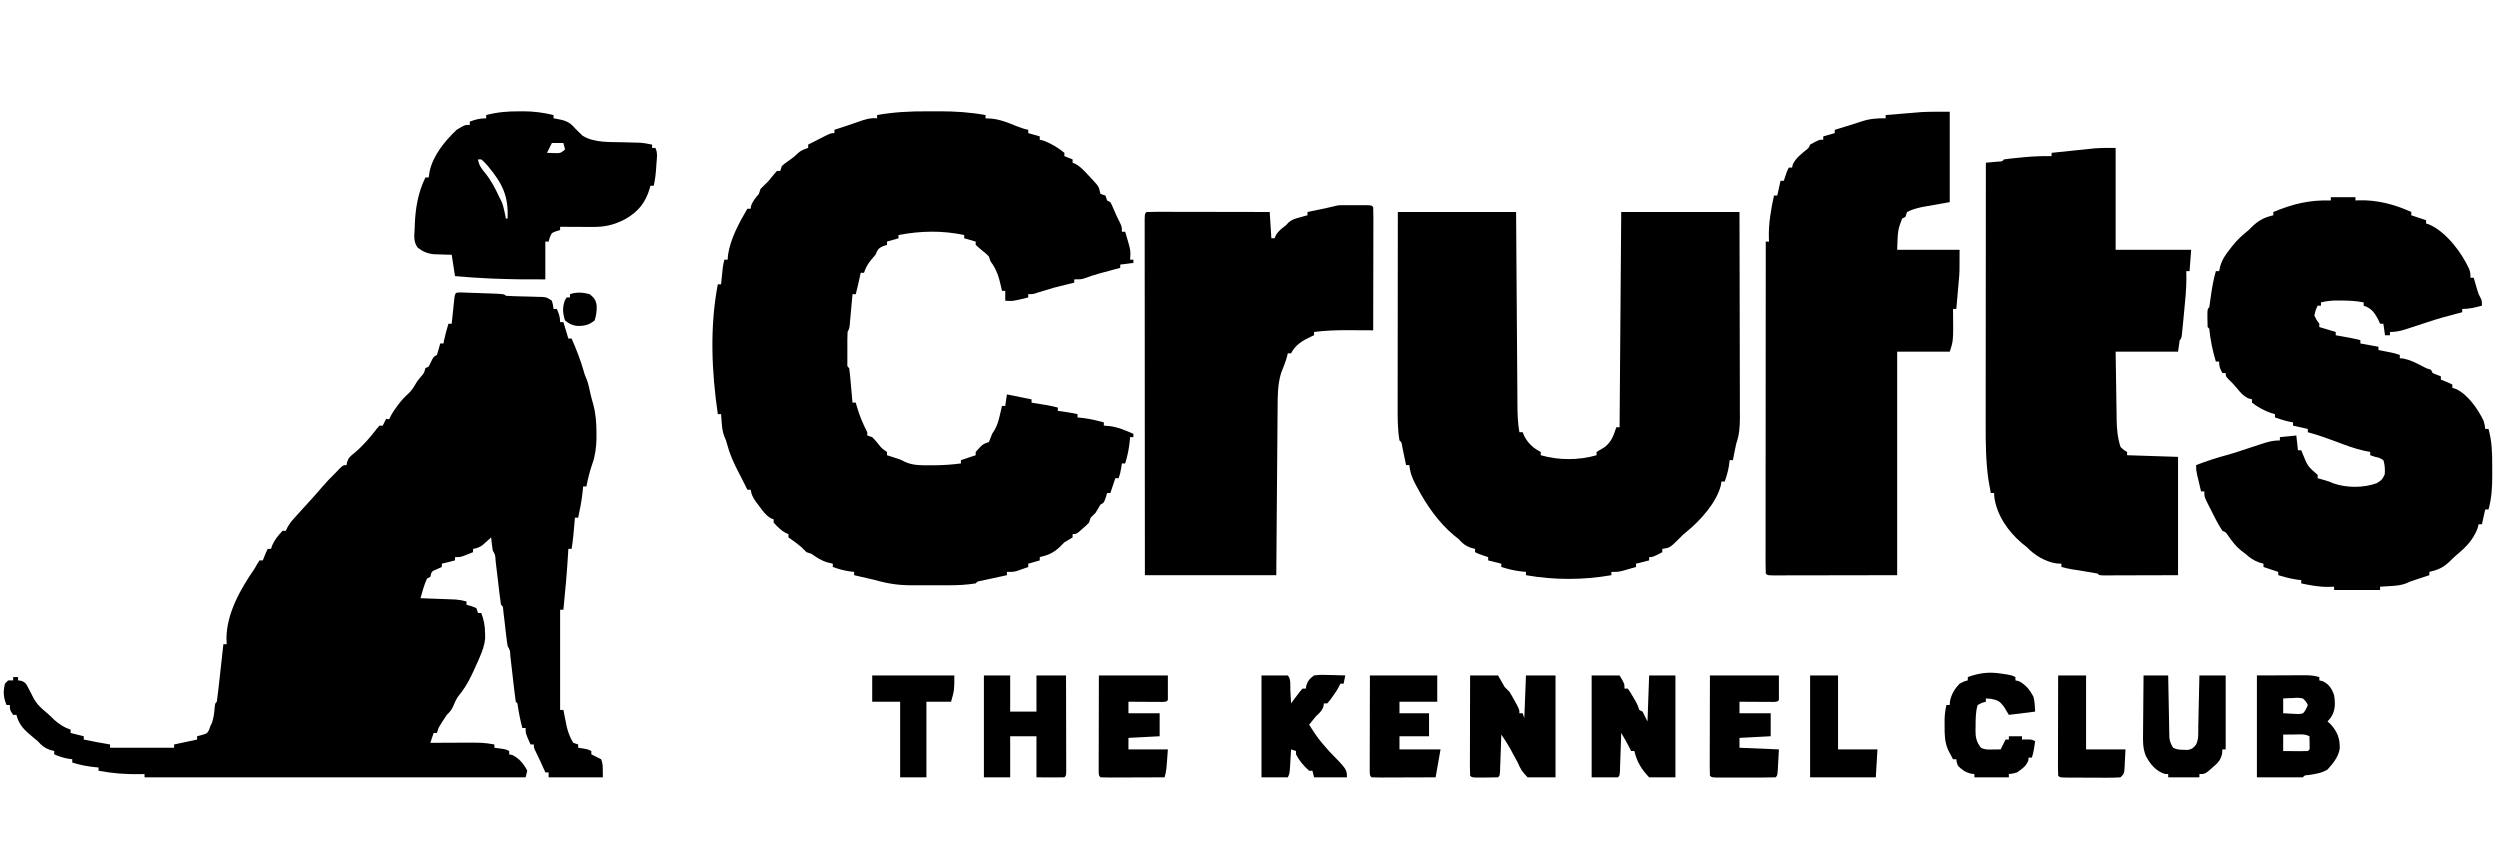 <svg width="402" height="139" viewBox="0 0 402 139" fill="none" xmlns="http://www.w3.org/2000/svg">
<path d="M74.156 47.028C74.632 47.044 74.632 47.044 75.119 47.061C75.462 47.072 75.806 47.084 76.16 47.096C76.34 47.103 76.52 47.11 76.705 47.117C77.254 47.137 77.804 47.155 78.353 47.172C81.053 47.269 81.053 47.269 81.351 47.567C81.831 47.602 82.312 47.62 82.793 47.632C83.233 47.645 83.233 47.645 83.682 47.658C84.305 47.674 84.927 47.689 85.55 47.703C85.991 47.717 85.991 47.717 86.441 47.731C86.712 47.737 86.983 47.744 87.262 47.751C87.954 47.831 87.954 47.831 88.746 48.359C88.928 49.053 88.928 49.053 89.01 49.681C89.185 49.681 89.359 49.681 89.538 49.681C89.87 50.449 90.067 50.948 90.067 51.795C90.241 51.795 90.415 51.795 90.595 51.795C90.856 52.667 91.118 53.539 91.387 54.438C91.562 54.438 91.736 54.438 91.916 54.438C92.667 56.168 93.353 57.879 93.866 59.696C94.026 60.279 94.026 60.279 94.309 60.928C94.615 61.723 94.777 62.521 94.952 63.352C95.069 63.876 95.215 64.394 95.366 64.909C95.802 66.481 95.914 68.004 95.911 69.632C95.911 69.962 95.912 70.292 95.913 70.632C95.863 72.019 95.716 73.315 95.234 74.62C94.819 75.803 94.539 76.993 94.293 78.221C94.118 78.221 93.944 78.221 93.765 78.221C93.732 78.559 93.699 78.897 93.665 79.245C93.517 80.596 93.257 81.914 92.972 83.242C92.798 83.242 92.624 83.242 92.444 83.242C92.428 83.449 92.412 83.657 92.395 83.87C92.278 85.344 92.148 86.803 91.916 88.263C91.741 88.263 91.567 88.263 91.387 88.263C91.374 88.503 91.362 88.744 91.348 88.992C91.174 92.016 90.897 95.026 90.595 98.04C90.421 98.04 90.246 98.04 90.067 98.04C90.067 103.36 90.067 108.679 90.067 114.16C90.241 114.16 90.415 114.16 90.595 114.16C90.667 114.533 90.667 114.533 90.74 114.913C90.807 115.243 90.873 115.572 90.942 115.911C91.006 116.236 91.07 116.561 91.137 116.895C91.384 117.845 91.671 118.607 92.18 119.445C92.441 119.532 92.703 119.62 92.972 119.709C92.972 119.884 92.972 120.058 92.972 120.238C93.223 120.276 93.473 120.314 93.731 120.353C94.557 120.502 94.557 120.502 95.085 120.766C95.085 120.941 95.085 121.115 95.085 121.295C95.249 121.377 95.412 121.458 95.58 121.543C95.944 121.724 96.307 121.906 96.67 122.088C96.934 122.88 96.934 122.88 96.934 124.995C94.058 124.995 91.181 124.995 88.218 124.995C88.218 124.733 88.218 124.471 88.218 124.202C88.044 124.202 87.869 124.202 87.69 124.202C87.623 124.048 87.555 123.895 87.486 123.737C87.067 122.784 86.643 121.843 86.171 120.915C85.841 120.238 85.841 120.238 85.841 119.709C85.666 119.709 85.492 119.709 85.312 119.709C84.52 117.959 84.52 117.959 84.52 117.067C84.346 117.067 84.171 117.067 83.992 117.067C83.644 115.743 83.393 114.459 83.2 113.103C83.112 113.016 83.025 112.928 82.935 112.839C82.84 112.197 82.759 111.559 82.688 110.915C82.665 110.722 82.643 110.529 82.62 110.331C82.523 109.504 82.43 108.677 82.336 107.849C82.267 107.247 82.197 106.645 82.126 106.042C82.106 105.854 82.085 105.665 82.063 105.471C82.026 104.586 82.026 104.586 81.615 103.854C81.539 103.388 81.479 102.919 81.425 102.45C81.374 102.024 81.374 102.024 81.323 101.589C81.253 100.985 81.184 100.381 81.114 99.776C81.064 99.35 81.064 99.35 81.012 98.915C80.982 98.653 80.952 98.39 80.921 98.12C80.885 97.523 80.885 97.523 80.558 97.247C80.463 96.625 80.382 96.006 80.311 95.381C80.288 95.194 80.266 95.008 80.243 94.815C80.146 94.014 80.052 93.212 79.959 92.409C79.89 91.825 79.82 91.241 79.749 90.657C79.728 90.475 79.707 90.292 79.686 90.104C79.644 89.24 79.644 89.24 79.238 88.527C79.118 87.825 79.052 87.121 78.974 86.413C78.852 86.524 78.731 86.636 78.606 86.75C78.363 86.968 78.363 86.968 78.115 87.189C77.956 87.333 77.796 87.477 77.632 87.626C77.102 88.015 76.71 88.15 76.068 88.263C76.068 88.437 76.068 88.611 76.068 88.791C75.733 88.925 75.397 89.057 75.061 89.188C74.781 89.298 74.781 89.298 74.495 89.41C73.955 89.584 73.955 89.584 73.163 89.584C73.163 89.758 73.163 89.933 73.163 90.112C72.465 90.287 71.768 90.461 71.05 90.641C71.05 90.815 71.05 90.99 71.05 91.169C70.794 91.284 70.538 91.398 70.274 91.516C69.392 91.883 69.392 91.883 69.201 92.755C69.026 92.842 68.852 92.929 68.673 93.019C68.194 94.037 67.921 95.11 67.616 96.19C67.896 96.2 67.896 96.2 68.181 96.21C69.027 96.241 69.873 96.273 70.719 96.306C71.013 96.316 71.306 96.327 71.609 96.337C71.891 96.349 72.174 96.36 72.465 96.371C72.855 96.385 72.855 96.385 73.253 96.4C73.873 96.448 74.417 96.545 75.012 96.719C75.012 96.893 75.012 97.068 75.012 97.247C75.268 97.318 75.524 97.389 75.787 97.462C76.054 97.566 76.321 97.669 76.596 97.776C76.683 98.037 76.771 98.299 76.861 98.569C77.035 98.569 77.209 98.569 77.389 98.569C77.812 99.693 77.995 100.638 77.999 101.839C78.004 102.119 78.008 102.399 78.013 102.687C77.895 103.796 77.562 104.686 77.125 105.704C77.046 105.887 76.968 106.07 76.887 106.258C76.638 106.826 76.38 107.388 76.118 107.95C76.025 108.147 75.933 108.345 75.838 108.548C75.255 109.767 74.622 110.835 73.755 111.878C73.403 112.341 73.197 112.779 72.981 113.318C72.647 114.13 72.44 114.367 71.842 114.953C71.601 115.298 71.37 115.651 71.149 116.01C71.036 116.19 70.924 116.369 70.808 116.555C70.484 117.095 70.484 117.095 70.257 117.86C70.083 117.86 69.909 117.86 69.729 117.86C69.555 118.383 69.38 118.906 69.201 119.445C69.438 119.444 69.675 119.442 69.919 119.441C70.807 119.436 71.695 119.433 72.583 119.431C72.966 119.429 73.348 119.427 73.731 119.425C77.645 119.402 77.645 119.402 79.502 119.709C79.502 119.884 79.502 120.058 79.502 120.238C79.796 120.276 80.09 120.314 80.393 120.353C81.351 120.502 81.351 120.502 81.879 120.766C81.879 120.941 81.879 121.115 81.879 121.295C82.064 121.339 82.249 121.382 82.44 121.427C83.517 121.989 84.239 122.85 84.784 123.937C84.697 124.286 84.61 124.635 84.52 124.995C64.299 124.995 44.077 124.995 23.243 124.995C23.243 124.82 23.243 124.646 23.243 124.466C22.997 124.472 22.75 124.478 22.497 124.485C20.223 124.517 18.091 124.361 15.847 123.937C15.847 123.763 15.847 123.589 15.847 123.409C15.697 123.396 15.547 123.383 15.392 123.37C14.075 123.242 12.882 123.019 11.621 122.616C11.621 122.442 11.621 122.267 11.621 122.088C11.387 122.055 11.153 122.022 10.912 121.989C10.115 121.838 9.455 121.621 8.716 121.295C8.716 121.121 8.716 120.946 8.716 120.766C8.476 120.701 8.237 120.636 7.99 120.568C7.071 120.215 6.729 119.897 6.075 119.181C5.819 118.968 5.563 118.756 5.299 118.537C3.974 117.427 3.079 116.667 2.641 114.953C2.467 114.953 2.292 114.953 2.113 114.953C1.585 114.16 1.585 114.16 1.585 113.367C1.41 113.367 1.236 113.367 1.056 113.367C0.537 112.113 0.487 111.256 0.792 109.932C1.054 109.67 1.054 109.67 1.32 109.403C1.582 109.403 1.843 109.403 2.113 109.403C2.113 109.229 2.113 109.054 2.113 108.875C2.374 108.875 2.636 108.875 2.905 108.875C2.905 109.049 2.905 109.224 2.905 109.403C3.066 109.424 3.226 109.444 3.391 109.465C4.16 109.738 4.278 110.071 4.638 110.791C4.751 111.006 4.864 111.222 4.98 111.444C5.08 111.643 5.18 111.841 5.282 112.046C5.846 113.149 6.52 113.804 7.47 114.575C7.913 114.944 8.311 115.335 8.716 115.745C9.56 116.479 10.298 116.968 11.357 117.331C11.357 117.505 11.357 117.68 11.357 117.86C12.055 118.034 12.752 118.208 13.47 118.388C13.47 118.562 13.47 118.737 13.47 118.917C14.876 119.203 16.279 119.486 17.696 119.709C17.696 119.884 17.696 120.058 17.696 120.238C21.096 120.238 24.495 120.238 27.997 120.238C27.997 120.063 27.997 119.889 27.997 119.709C29.217 119.448 30.438 119.186 31.695 118.917C31.695 118.742 31.695 118.568 31.695 118.388C32.071 118.29 32.071 118.29 32.454 118.19C33.285 117.946 33.285 117.946 33.61 117.381C33.675 117.19 33.741 116.999 33.808 116.803C33.901 116.612 33.993 116.421 34.089 116.224C34.381 115.348 34.461 114.52 34.535 113.603C34.6 113.103 34.6 113.103 34.864 112.839C34.963 112.155 35.047 111.476 35.121 110.79C35.156 110.482 35.156 110.482 35.191 110.169C35.265 109.512 35.337 108.855 35.409 108.198C35.459 107.753 35.508 107.309 35.558 106.864C35.68 105.773 35.801 104.681 35.921 103.59C36.095 103.59 36.27 103.59 36.449 103.59C36.438 103.29 36.427 102.99 36.416 102.681C36.438 98.605 38.681 94.705 40.939 91.434C41.081 91.183 41.223 90.932 41.368 90.674C41.488 90.489 41.608 90.303 41.732 90.112C41.906 90.112 42.08 90.112 42.26 90.112C42.342 89.905 42.423 89.698 42.508 89.485C42.788 88.791 42.788 88.791 43.052 88.263C43.227 88.263 43.401 88.263 43.581 88.263C43.641 88.077 43.7 87.892 43.762 87.701C44.198 86.745 44.714 86.125 45.429 85.356C45.604 85.356 45.778 85.356 45.958 85.356C46.029 85.201 46.099 85.046 46.172 84.886C46.49 84.292 46.829 83.858 47.278 83.357C47.441 83.175 47.605 82.992 47.773 82.804C48.632 81.858 49.492 80.912 50.353 79.968C50.862 79.404 51.361 78.834 51.851 78.254C52.491 77.498 53.172 76.799 53.882 76.107C54.116 75.861 54.35 75.616 54.591 75.364C55.202 74.785 55.202 74.785 55.73 74.785C55.754 74.629 55.778 74.472 55.803 74.311C56.043 73.58 56.354 73.345 56.952 72.87C58.337 71.712 59.467 70.399 60.567 68.972C60.714 68.797 60.861 68.623 61.013 68.443C61.187 68.443 61.362 68.443 61.541 68.443C61.803 67.92 61.803 67.92 62.069 67.386C62.244 67.386 62.418 67.386 62.598 67.386C62.669 67.234 62.74 67.082 62.813 66.925C63.131 66.319 63.489 65.801 63.902 65.256C64.035 65.078 64.168 64.901 64.305 64.718C64.794 64.112 65.326 63.584 65.899 63.059C66.393 62.524 66.716 61.934 67.088 61.308C67.273 61.079 67.458 60.85 67.649 60.614C68.188 60.004 68.189 60.004 68.408 59.194C68.583 59.107 68.757 59.02 68.937 58.93C69.133 58.538 69.133 58.538 69.333 58.137C69.729 57.344 69.729 57.344 70.257 57.08C70.45 56.469 70.627 55.852 70.786 55.23C70.96 55.23 71.134 55.23 71.314 55.23C71.347 55.05 71.379 54.87 71.413 54.685C71.602 53.796 71.85 52.931 72.106 52.059C72.281 52.059 72.455 52.059 72.635 52.059C72.669 51.719 72.705 51.379 72.741 51.028C72.788 50.584 72.835 50.141 72.882 49.697C72.905 49.473 72.928 49.248 72.952 49.017C72.975 48.803 72.998 48.589 73.021 48.369C73.042 48.171 73.063 47.973 73.084 47.769C73.216 46.988 73.345 47.039 74.156 47.028Z" fill="black"/>
<path d="M149.106 17.901C149.759 17.904 150.413 17.901 151.066 17.898C153.587 17.896 155.989 18.053 158.476 18.498C158.476 18.673 158.476 18.847 158.476 19.027C158.798 19.043 159.119 19.059 159.45 19.076C160.906 19.231 162.17 19.753 163.516 20.307C164.129 20.55 164.701 20.74 165.344 20.877C165.344 21.051 165.344 21.225 165.344 21.405C165.954 21.579 166.564 21.754 167.193 21.934C167.193 22.108 167.193 22.282 167.193 22.462C167.511 22.544 167.511 22.544 167.836 22.627C169.056 23.098 170.141 23.747 171.154 24.576C171.154 24.751 171.154 24.925 171.154 25.105C171.59 25.279 172.026 25.453 172.475 25.633C172.475 25.808 172.475 25.982 172.475 26.162C172.622 26.222 172.769 26.282 172.921 26.343C173.715 26.794 174.227 27.342 174.852 28.012C175.013 28.183 175.173 28.354 175.338 28.531C175.505 28.714 175.671 28.897 175.843 29.085C175.999 29.257 176.156 29.429 176.317 29.606C176.701 30.126 176.701 30.126 176.837 30.703C176.88 30.861 176.922 31.02 176.965 31.183C177.227 31.27 177.488 31.357 177.758 31.447C177.845 31.709 177.932 31.97 178.022 32.24C178.196 32.327 178.37 32.414 178.55 32.504C178.805 32.994 178.805 32.994 179.062 33.611C179.376 34.351 179.698 35.059 180.069 35.774C180.399 36.468 180.399 36.468 180.399 37.261C180.573 37.261 180.748 37.261 180.927 37.261C181.837 40.305 181.837 40.305 181.72 41.753C181.894 41.753 182.068 41.753 182.248 41.753C182.248 41.927 182.248 42.102 182.248 42.282C181.55 42.369 180.853 42.456 180.135 42.546C180.135 42.72 180.135 42.895 180.135 43.074C179.876 43.141 179.618 43.209 179.352 43.278C177.639 43.726 175.941 44.171 174.28 44.788C173.796 44.924 173.796 44.924 172.739 44.924C172.739 45.099 172.739 45.273 172.739 45.453C172.462 45.52 172.184 45.587 171.898 45.656C169.483 46.239 169.483 46.239 167.11 46.972C166.136 47.302 166.136 47.302 165.344 47.302C165.344 47.477 165.344 47.651 165.344 47.831C162.858 48.438 162.858 48.438 161.646 48.359C161.646 47.836 161.646 47.313 161.646 46.774C161.472 46.774 161.297 46.774 161.118 46.774C161.073 46.563 161.028 46.353 160.981 46.136C160.615 44.533 160.271 43.32 159.269 42.017C159.182 41.756 159.094 41.494 159.005 41.224C158.512 40.745 158.512 40.745 157.932 40.283C157.575 39.992 157.226 39.691 156.892 39.375C156.892 39.2 156.892 39.026 156.892 38.846C156.282 38.672 155.671 38.497 155.043 38.318C155.043 38.143 155.043 37.969 155.043 37.789C151.464 37.042 148.063 37.112 144.478 37.789C144.478 37.964 144.478 38.138 144.478 38.318C143.563 38.579 143.563 38.579 142.629 38.846C142.629 39.021 142.629 39.195 142.629 39.375C142.422 39.44 142.215 39.505 142.002 39.573C141.177 39.966 141.14 40.151 140.78 40.96C140.453 41.344 140.453 41.344 140.12 41.736C139.531 42.458 139.214 42.992 138.931 43.867C138.757 43.867 138.582 43.867 138.403 43.867C138.368 44.026 138.333 44.186 138.297 44.35C138.227 44.667 138.227 44.667 138.155 44.99C138.109 45.199 138.063 45.407 138.016 45.622C137.888 46.184 137.753 46.744 137.61 47.302C137.436 47.302 137.262 47.302 137.082 47.302C137.066 47.482 137.05 47.661 137.034 47.845C136.987 48.36 136.941 48.874 136.893 49.389C136.845 49.916 136.797 50.444 136.751 50.972C136.719 51.322 136.719 51.322 136.686 51.679C136.667 51.892 136.648 52.105 136.628 52.324C136.554 52.852 136.554 52.852 136.29 53.38C136.265 53.798 136.255 54.218 136.255 54.637C136.254 54.884 136.254 55.132 136.254 55.387C136.255 55.646 136.256 55.905 136.257 56.172C136.256 56.432 136.255 56.692 136.254 56.96C136.254 57.207 136.254 57.454 136.255 57.709C136.255 58.05 136.255 58.05 136.256 58.399C136.231 58.929 136.231 58.929 136.554 59.194C136.614 59.606 136.658 60.02 136.695 60.434C136.718 60.683 136.741 60.933 136.765 61.19C136.788 61.452 136.811 61.715 136.835 61.985C136.871 62.38 136.871 62.38 136.907 62.784C136.967 63.437 137.025 64.09 137.082 64.743C137.257 64.743 137.431 64.743 137.61 64.743C137.655 64.91 137.7 65.076 137.747 65.247C138.178 66.771 138.732 68.096 139.459 69.5C139.459 69.675 139.459 69.849 139.459 70.029C139.721 70.116 139.982 70.203 140.252 70.293C140.715 70.772 140.715 70.772 141.193 71.35C141.816 72.129 141.816 72.129 142.629 72.671C142.629 72.846 142.629 73.02 142.629 73.2C142.788 73.251 142.948 73.302 143.112 73.355C143.323 73.423 143.534 73.492 143.751 73.563C143.96 73.631 144.168 73.698 144.383 73.767C145.006 73.993 145.006 73.993 145.514 74.267C146.829 74.876 148.271 74.828 149.694 74.818C149.879 74.818 150.063 74.817 150.253 74.817C151.685 74.805 153.095 74.712 154.515 74.521C154.515 74.347 154.515 74.172 154.515 73.993C155.299 73.731 156.083 73.469 156.892 73.2C156.892 73.025 156.892 72.851 156.892 72.671C158.028 71.411 158.028 71.411 159.005 71.086C159.197 70.652 159.371 70.21 159.533 69.764C159.66 69.566 159.787 69.367 159.918 69.163C160.367 68.37 160.567 67.661 160.771 66.775C160.837 66.493 160.904 66.21 160.972 65.919C161.02 65.706 161.068 65.492 161.118 65.272C161.292 65.272 161.466 65.272 161.646 65.272C161.733 64.662 161.82 64.051 161.91 63.422C162.79 63.598 163.671 63.775 164.551 63.951C164.798 64 165.045 64.049 165.299 64.1C165.488 64.138 165.677 64.176 165.872 64.215C165.872 64.389 165.872 64.564 165.872 64.743C166.088 64.779 166.305 64.814 166.528 64.85C166.955 64.92 166.955 64.92 167.391 64.991C167.673 65.037 167.954 65.083 168.245 65.131C168.873 65.242 169.482 65.37 170.098 65.536C170.098 65.711 170.098 65.885 170.098 66.065C170.376 66.103 170.654 66.141 170.94 66.18C171.724 66.296 172.493 66.429 173.267 66.593C173.267 66.768 173.267 66.942 173.267 67.122C173.725 67.171 173.725 67.171 174.192 67.221C175.323 67.36 176.393 67.62 177.493 67.915C177.493 68.089 177.493 68.263 177.493 68.443C177.788 68.465 178.082 68.487 178.385 68.509C179.769 68.675 180.981 69.206 182.248 69.764C182.248 69.939 182.248 70.113 182.248 70.293C182.073 70.293 181.899 70.293 181.72 70.293C181.7 70.518 181.7 70.518 181.68 70.748C181.553 72.066 181.33 73.26 180.927 74.521C180.753 74.521 180.578 74.521 180.399 74.521C180.361 74.766 180.323 75.012 180.283 75.264C180.135 76.107 180.135 76.107 179.871 76.899C179.696 76.899 179.522 76.899 179.342 76.899C179.081 77.684 178.819 78.469 178.55 79.278C178.376 79.278 178.201 79.278 178.022 79.278C177.945 79.534 177.869 79.79 177.791 80.054C177.493 80.863 177.493 80.863 176.965 81.127C176.699 81.567 176.435 82.007 176.173 82.449C175.909 82.713 175.645 82.977 175.38 83.242C175.293 83.503 175.206 83.765 175.116 84.034C174.647 84.516 174.647 84.516 174.076 85.009C173.795 85.256 173.795 85.256 173.508 85.507C173.003 85.884 173.003 85.884 172.475 85.884C172.475 86.059 172.475 86.233 172.475 86.413C172.039 86.684 171.598 86.947 171.154 87.206C170.885 87.464 170.621 87.729 170.362 87.998C169.335 88.94 168.521 89.271 167.193 89.584C167.193 89.758 167.193 89.933 167.193 90.112C166.582 90.287 165.972 90.461 165.344 90.641C165.344 90.815 165.344 90.99 165.344 91.169C164.97 91.303 164.596 91.435 164.221 91.566C163.909 91.676 163.909 91.676 163.59 91.789C162.967 91.962 162.967 91.962 161.91 91.962C161.91 92.136 161.91 92.311 161.91 92.491C161.4 92.6 161.4 92.6 160.879 92.713C160.436 92.809 159.993 92.906 159.549 93.003C159.325 93.051 159.1 93.099 158.869 93.149C158.655 93.195 158.442 93.242 158.222 93.291C157.925 93.355 157.925 93.355 157.622 93.421C157.153 93.507 157.153 93.507 156.892 93.812C155.403 94.047 153.955 94.115 152.451 94.111C152.236 94.112 152.021 94.112 151.8 94.112C151.349 94.112 150.898 94.112 150.447 94.111C149.762 94.109 149.077 94.111 148.392 94.112C147.951 94.112 147.51 94.112 147.069 94.111C146.867 94.112 146.665 94.112 146.457 94.113C144.478 94.104 142.685 93.846 140.78 93.283C139.638 93.01 138.492 92.749 137.346 92.491C137.346 92.316 137.346 92.142 137.346 91.962C137.074 91.929 136.802 91.897 136.521 91.863C135.597 91.714 134.789 91.49 133.913 91.169C133.913 90.995 133.913 90.82 133.913 90.641C133.504 90.543 133.504 90.543 133.087 90.443C132.081 90.159 131.334 89.658 130.479 89.055C130.218 88.968 129.956 88.881 129.687 88.791C129.416 88.533 129.153 88.267 128.894 87.998C128.206 87.43 127.524 86.908 126.781 86.413C126.781 86.238 126.781 86.064 126.781 85.884C126.634 85.824 126.487 85.764 126.336 85.703C125.55 85.256 125.006 84.704 124.404 84.034C124.404 83.86 124.404 83.686 124.404 83.506C124.181 83.423 124.181 83.423 123.953 83.339C123.12 82.842 122.684 82.202 122.11 81.425C121.902 81.147 121.693 80.87 121.479 80.585C121.05 79.927 120.815 79.513 120.706 78.749C120.532 78.749 120.358 78.749 120.178 78.749C119.938 78.268 119.698 77.787 119.459 77.306C119.219 76.829 118.974 76.354 118.726 75.882C117.968 74.417 117.335 73.013 116.914 71.417C116.753 70.805 116.753 70.805 116.47 70.181C116.188 69.425 116.109 68.768 116.051 67.964C116.031 67.706 116.012 67.448 115.991 67.183C115.978 66.988 115.965 66.794 115.952 66.593C115.778 66.593 115.603 66.593 115.424 66.593C114.424 59.747 114.116 52.554 115.424 45.717C115.598 45.717 115.772 45.717 115.952 45.717C115.968 45.541 115.984 45.366 116.001 45.185C116.22 42.868 116.22 42.868 116.48 41.753C116.655 41.753 116.829 41.753 117.009 41.753C117.033 41.401 117.033 41.401 117.058 41.043C117.448 38.364 118.833 35.868 120.178 33.561C120.352 33.561 120.527 33.561 120.706 33.561C120.739 33.34 120.739 33.34 120.772 33.115C121.03 32.321 121.501 31.824 122.027 31.183C122.114 30.921 122.201 30.659 122.291 30.39C122.725 29.944 123.167 29.504 123.612 29.069C123.851 28.779 124.088 28.487 124.322 28.193C124.624 27.842 124.624 27.842 124.932 27.483C125.107 27.483 125.281 27.483 125.461 27.483C125.548 27.221 125.635 26.96 125.725 26.69C126.185 26.294 126.185 26.294 126.748 25.898C127.291 25.513 127.79 25.153 128.258 24.678C128.757 24.187 129.297 24.013 129.951 23.783C129.951 23.609 129.951 23.435 129.951 23.255C130.555 22.945 131.161 22.637 131.767 22.33C131.939 22.242 132.111 22.154 132.288 22.063C133.589 21.405 133.589 21.405 134.177 21.405C134.177 21.231 134.177 21.056 134.177 20.877C134.947 20.62 135.717 20.363 136.488 20.108C137.007 19.933 137.524 19.756 138.04 19.573C139.073 19.208 139.93 18.919 141.044 19.027C141.044 18.852 141.044 18.678 141.044 18.498C143.75 18.014 146.365 17.887 149.106 17.901Z" fill="black"/>
<path d="M224.772 34.089C231.048 34.089 237.323 34.089 243.789 34.089C243.805 36.491 243.821 38.892 243.838 41.366C243.848 42.887 243.859 44.408 243.87 45.929C243.888 48.343 243.905 50.758 243.921 53.172C243.932 54.93 243.944 56.689 243.958 58.447C243.965 59.378 243.971 60.309 243.977 61.239C243.983 62.279 243.991 63.319 243.999 64.359C244.001 64.667 244.002 64.974 244.004 65.29C244.017 66.72 244.066 68.091 244.318 69.5C244.492 69.5 244.666 69.5 244.846 69.5C244.944 69.734 245.042 69.969 245.143 70.21C245.787 71.349 246.565 72.078 247.751 72.671C247.751 72.846 247.751 73.02 247.751 73.2C250.663 74.032 253.82 74.032 256.731 73.2C256.731 73.025 256.731 72.851 256.731 72.671C257.17 72.403 257.61 72.14 258.052 71.878C259.166 70.993 259.463 70.023 259.901 68.707C260.075 68.707 260.25 68.707 260.429 68.707C260.516 57.283 260.604 45.859 260.693 34.089C266.969 34.089 273.245 34.089 279.71 34.089C279.732 42.895 279.732 42.895 279.736 46.586C279.739 49.135 279.743 51.683 279.75 54.231C279.756 56.087 279.759 57.943 279.76 59.799C279.761 60.782 279.762 61.764 279.766 62.746C279.771 63.844 279.771 64.942 279.77 66.039C279.772 66.364 279.774 66.688 279.776 67.023C279.772 68.575 279.707 69.886 279.182 71.35C279.077 71.828 278.977 72.306 278.885 72.787C278.819 73.13 278.819 73.13 278.751 73.479C278.719 73.649 278.687 73.818 278.654 73.992C278.48 73.992 278.305 73.992 278.126 73.992C278.077 74.401 278.077 74.401 278.027 74.818C277.878 75.742 277.654 76.552 277.333 77.428C277.159 77.428 276.985 77.428 276.805 77.428C276.778 77.618 276.751 77.807 276.724 78.003C276.033 80.826 273.356 83.766 271.133 85.558C270.688 85.906 270.688 85.906 270.169 86.446C268.537 88.079 268.537 88.079 267.297 88.262C267.297 88.437 267.297 88.611 267.297 88.791C265.778 89.584 265.778 89.584 265.184 89.584C265.184 89.758 265.184 89.933 265.184 90.112C264.486 90.287 263.789 90.461 263.07 90.641C263.07 90.815 263.07 90.99 263.07 91.169C262.609 91.303 262.146 91.435 261.684 91.566C261.426 91.639 261.169 91.713 260.904 91.789C260.165 91.962 260.165 91.962 259.109 91.962C259.109 92.136 259.109 92.311 259.109 92.49C254.548 93.287 249.935 93.287 245.374 92.49C245.374 92.316 245.374 92.142 245.374 91.962C244.908 91.913 244.908 91.913 244.433 91.863C243.382 91.734 242.422 91.485 241.412 91.169C241.412 90.995 241.412 90.82 241.412 90.641C240.715 90.466 240.018 90.292 239.299 90.112C239.299 89.938 239.299 89.763 239.299 89.584C239.049 89.502 238.798 89.42 238.54 89.336C237.714 89.055 237.714 89.055 237.186 88.791C237.186 88.617 237.186 88.442 237.186 88.262C236.827 88.164 236.827 88.164 236.46 88.064C235.541 87.711 235.199 87.393 234.545 86.677C234.177 86.382 234.177 86.382 233.802 86.082C231.369 84.069 229.408 81.261 227.942 78.485C227.847 78.311 227.752 78.137 227.654 77.958C227.093 76.9 226.742 75.996 226.621 74.785C226.447 74.785 226.272 74.785 226.093 74.785C226.039 74.521 225.985 74.257 225.929 73.985C225.822 73.474 225.822 73.474 225.713 72.952C225.643 72.612 225.572 72.271 225.5 71.921C225.387 71.126 225.387 71.126 225.036 70.821C224.722 68.98 224.737 67.153 224.742 65.289C224.742 64.951 224.742 64.614 224.742 64.265C224.742 63.344 224.744 62.423 224.745 61.502C224.747 60.538 224.747 59.573 224.748 58.609C224.748 56.785 224.751 54.961 224.753 53.137C224.757 50.67 224.758 48.204 224.76 45.737C224.762 41.854 224.767 37.972 224.772 34.089Z" fill="black"/>
<path d="M374.795 31.711C376.102 31.711 377.41 31.711 378.757 31.711C378.757 31.885 378.757 32.06 378.757 32.239C378.979 32.226 378.979 32.226 379.205 32.212C382.196 32.111 385.027 32.858 387.737 34.089C387.737 34.264 387.737 34.438 387.737 34.618C388.522 34.879 389.306 35.141 390.114 35.411C390.114 35.585 390.114 35.759 390.114 35.939C390.3 35.999 390.485 36.059 390.676 36.121C393.389 37.36 395.818 40.585 397.034 43.236C397.246 43.867 397.246 43.867 397.246 44.66C397.42 44.66 397.594 44.66 397.774 44.66C397.825 44.838 397.876 45.017 397.929 45.2C397.998 45.436 398.066 45.672 398.137 45.915C398.205 46.148 398.272 46.381 398.341 46.621C398.545 47.297 398.545 47.297 398.857 47.868C399.095 48.359 399.095 48.359 399.095 49.152C397.968 49.453 397.097 49.681 395.925 49.681C395.925 49.855 395.925 50.029 395.925 50.209C395.667 50.276 395.408 50.343 395.142 50.412C393.496 50.843 391.861 51.277 390.253 51.832C389.302 52.156 388.347 52.464 387.391 52.769C387.207 52.829 387.024 52.889 386.835 52.951C385.937 53.236 385.256 53.38 384.304 53.38C384.304 53.555 384.304 53.729 384.304 53.909C384.042 53.909 383.781 53.909 383.511 53.909C383.38 52.993 383.38 52.993 383.247 52.059C383.073 52.059 382.898 52.059 382.719 52.059C382.61 51.819 382.501 51.579 382.389 51.332C381.786 50.213 381.295 49.558 380.078 49.152C380.078 48.978 380.078 48.803 380.078 48.623C378.87 48.388 377.725 48.324 376.495 48.326C376.157 48.325 375.819 48.325 375.471 48.324C374.678 48.354 373.979 48.438 373.21 48.623C373.21 48.798 373.21 48.972 373.21 49.152C373.036 49.152 372.862 49.152 372.682 49.152C372.339 49.874 372.339 49.874 372.154 50.738C372.492 51.464 372.492 51.464 372.946 52.059C372.946 52.233 372.946 52.408 372.946 52.587C373.818 52.849 374.689 53.111 375.587 53.38C375.587 53.555 375.587 53.729 375.587 53.909C375.785 53.944 375.982 53.979 376.186 54.015C376.576 54.085 376.576 54.085 376.974 54.156C377.232 54.202 377.489 54.248 377.754 54.296C378.36 54.412 378.953 54.544 379.549 54.701C379.549 54.876 379.549 55.05 379.549 55.23C380.988 55.492 380.988 55.492 382.455 55.758C382.455 55.933 382.455 56.107 382.455 56.287C382.636 56.322 382.818 56.357 383.005 56.393C383.362 56.463 383.362 56.463 383.726 56.535C384.08 56.604 384.08 56.604 384.441 56.674C385.096 56.816 385.096 56.816 385.888 57.08C385.888 57.254 385.888 57.429 385.888 57.608C386.199 57.633 386.199 57.633 386.516 57.658C387.629 57.907 388.511 58.358 389.515 58.888C390.132 59.222 390.132 59.222 390.907 59.458C390.994 59.633 391.081 59.807 391.171 59.987C391.605 60.177 392.045 60.355 392.492 60.515C392.492 60.69 392.492 60.864 392.492 61.044C392.802 61.166 392.802 61.166 393.119 61.291C393.812 61.572 393.812 61.572 394.34 61.836C394.34 62.011 394.34 62.185 394.34 62.365C394.534 62.427 394.727 62.489 394.926 62.553C396.85 63.445 398.436 65.766 399.359 67.65C399.573 68.443 399.573 68.443 399.623 68.971C399.797 68.971 399.972 68.971 400.151 68.971C400.702 70.949 400.761 72.858 400.748 74.898C400.745 75.445 400.748 75.991 400.752 76.537C400.753 78.404 400.654 80.116 400.151 81.92C399.977 81.92 399.803 81.92 399.623 81.92C399.449 82.705 399.274 83.49 399.095 84.298C398.92 84.298 398.746 84.298 398.566 84.298C398.477 84.634 398.477 84.634 398.385 84.976C397.695 86.782 396.569 87.941 395.098 89.166C394.643 89.551 394.228 89.952 393.812 90.376C392.785 91.318 391.971 91.649 390.643 91.962C390.643 92.136 390.643 92.311 390.643 92.49C390.429 92.561 390.216 92.631 389.996 92.703C389.572 92.843 389.572 92.843 389.14 92.986C388.722 93.124 388.722 93.124 388.295 93.265C387.493 93.527 387.493 93.527 386.821 93.837C385.99 94.134 385.233 94.188 384.353 94.241C383.893 94.271 383.893 94.271 383.424 94.301C383.191 94.314 382.958 94.327 382.719 94.34C382.719 94.515 382.719 94.689 382.719 94.869C380.278 94.869 377.838 94.869 375.323 94.869C375.323 94.694 375.323 94.52 375.323 94.34C374.991 94.351 374.659 94.362 374.316 94.373C372.854 94.378 371.468 94.111 370.041 93.812C370.041 93.637 370.041 93.463 370.041 93.283C369.774 93.251 369.507 93.218 369.232 93.184C368.224 93.024 367.316 92.788 366.343 92.49C366.343 92.316 366.343 92.142 366.343 91.962C365.559 91.7 364.774 91.439 363.966 91.169C363.966 90.995 363.966 90.82 363.966 90.641C363.615 90.543 363.615 90.543 363.256 90.442C362.331 90.093 361.801 89.703 361.061 89.055C360.676 88.761 360.676 88.761 360.285 88.46C359.448 87.769 358.853 86.947 358.234 86.061C357.914 85.584 357.914 85.584 357.363 85.355C356.633 84.256 356.057 83.064 355.464 81.887C355.319 81.603 355.319 81.603 355.17 81.314C354.457 79.899 354.457 79.899 354.457 79.013C354.283 79.013 354.109 79.013 353.929 79.013C353.796 78.457 353.664 77.901 353.533 77.345C353.423 76.881 353.423 76.881 353.31 76.407C353.137 75.578 353.137 75.578 353.137 74.785C354.827 74.141 356.512 73.582 358.261 73.122C359.06 72.905 359.838 72.645 360.621 72.379C361.585 72.055 362.552 71.742 363.52 71.432C363.704 71.372 363.887 71.312 364.076 71.251C364.974 70.966 365.655 70.821 366.607 70.821C366.607 70.647 366.607 70.472 366.607 70.293C367.479 70.206 368.35 70.118 369.248 70.028C369.379 71.206 369.379 71.206 369.513 72.407C369.687 72.407 369.861 72.407 370.041 72.407C370.105 72.563 370.169 72.719 370.235 72.881C371.059 74.95 371.059 74.95 372.682 76.371C372.682 76.545 372.682 76.719 372.682 76.899C373.099 77.014 373.099 77.014 373.524 77.13C374.531 77.428 374.531 77.428 375.144 77.698C377.274 78.475 380.054 78.477 382.191 77.692C383.032 77.157 383.032 77.157 383.462 76.288C383.521 75.444 383.5 74.804 383.247 73.992C382.631 73.618 382.631 73.618 381.926 73.464C381.665 73.377 381.403 73.289 381.134 73.2C381.134 73.025 381.134 72.851 381.134 72.671C380.636 72.573 380.636 72.573 380.127 72.473C378.649 72.144 377.264 71.623 375.852 71.085C374.279 70.5 372.719 69.933 371.097 69.5C371.097 69.326 371.097 69.151 371.097 68.971C370.313 68.797 369.528 68.623 368.72 68.443C368.72 68.269 368.72 68.094 368.72 67.914C368.442 67.865 368.442 67.865 368.159 67.815C367.353 67.64 366.593 67.393 365.815 67.122C365.815 66.947 365.815 66.773 365.815 66.593C365.488 66.503 365.488 66.503 365.154 66.411C364.054 65.999 363.041 65.476 362.117 64.743C362.117 64.569 362.117 64.394 362.117 64.215C361.839 64.141 361.839 64.141 361.556 64.066C360.656 63.616 360.228 63.089 359.606 62.315C359.243 61.875 358.866 61.486 358.452 61.093C357.891 60.515 357.891 60.515 357.891 59.987C357.717 59.987 357.542 59.987 357.363 59.987C356.977 59.287 356.834 58.958 356.834 58.137C356.66 58.137 356.486 58.137 356.306 58.137C355.78 56.366 355.427 54.689 355.25 52.852C355.163 52.764 355.075 52.677 354.986 52.587C354.96 52.103 354.951 51.618 354.953 51.134C354.952 50.87 354.951 50.605 354.951 50.333C354.986 49.681 354.986 49.681 355.25 49.416C355.343 48.84 355.423 48.261 355.497 47.682C355.687 46.287 355.927 44.957 356.306 43.603C356.481 43.603 356.655 43.603 356.834 43.603C356.896 43.334 356.957 43.064 357.02 42.787C357.332 41.698 357.914 40.877 358.617 40.002C358.783 39.785 358.783 39.785 358.952 39.564C359.738 38.562 360.592 37.788 361.589 36.996C361.725 36.86 361.861 36.724 362.001 36.583C363.122 35.462 364.032 34.975 365.551 34.618C365.551 34.443 365.551 34.269 365.551 34.089C368.684 32.784 371.399 32.121 374.795 32.239C374.795 32.065 374.795 31.891 374.795 31.711Z" fill="black"/>
<path d="M313.517 17.97C313.517 22.766 313.517 27.562 313.517 32.504C312.035 32.765 310.554 33.027 309.027 33.297C307.643 33.638 307.643 33.638 306.65 34.089C306.563 34.351 306.475 34.613 306.386 34.882C306.124 35.013 306.124 35.013 305.857 35.146C305.169 36.999 305.169 36.999 305.065 40.167C308.377 40.167 311.689 40.167 315.102 40.167C315.102 43.735 315.102 43.735 314.986 45.035C314.962 45.311 314.939 45.587 314.914 45.871C314.889 46.148 314.864 46.423 314.838 46.708C314.812 46.996 314.787 47.284 314.761 47.581C314.7 48.281 314.637 48.981 314.574 49.681C314.399 49.681 314.225 49.681 314.045 49.681C314.048 49.876 314.051 50.071 314.055 50.272C314.095 54.817 314.095 54.817 313.517 56.551C310.728 56.551 307.939 56.551 305.065 56.551C305.065 68.411 305.065 80.271 305.065 92.49C301.628 92.496 298.19 92.501 294.648 92.507C293.562 92.509 292.475 92.512 291.355 92.514C290.031 92.516 290.031 92.516 289.413 92.516C288.979 92.516 288.545 92.517 288.111 92.518C287.456 92.52 286.8 92.521 286.144 92.52C285.853 92.522 285.853 92.522 285.555 92.523C284.229 92.521 284.229 92.521 283.935 92.226C283.909 91.538 283.901 90.856 283.903 90.168C283.903 89.95 283.903 89.731 283.902 89.507C283.902 88.77 283.903 88.033 283.905 87.296C283.905 86.77 283.905 86.244 283.905 85.718C283.905 84.286 283.906 82.853 283.908 81.42C283.91 79.925 283.91 78.43 283.91 76.934C283.911 74.1 283.913 71.266 283.916 68.433C283.919 65.207 283.92 61.982 283.922 58.757C283.924 52.12 283.929 45.483 283.935 38.846C284.109 38.846 284.284 38.846 284.463 38.846C284.449 38.576 284.449 38.576 284.435 38.301C284.369 35.931 284.764 33.752 285.255 31.447C285.43 31.447 285.604 31.447 285.784 31.447C285.958 30.662 286.132 29.877 286.312 29.068C286.486 29.068 286.661 29.068 286.84 29.068C286.963 28.692 286.963 28.692 287.088 28.309C287.369 27.483 287.369 27.483 287.633 26.954C287.807 26.954 287.981 26.954 288.161 26.954C288.204 26.774 288.248 26.595 288.293 26.409C288.798 25.419 289.48 24.889 290.333 24.193C290.83 23.811 290.83 23.811 291.066 23.255C292.499 22.462 292.499 22.462 293.179 22.462C293.179 22.288 293.179 22.113 293.179 21.933C293.789 21.759 294.4 21.585 295.028 21.405C295.028 21.23 295.028 21.056 295.028 20.876C295.258 20.806 295.487 20.736 295.724 20.664C296.18 20.524 296.18 20.524 296.646 20.381C296.946 20.289 297.247 20.197 297.556 20.102C298.148 19.917 298.739 19.727 299.327 19.53C300.655 19.088 301.816 18.999 303.216 19.027C303.216 18.852 303.216 18.678 303.216 18.498C304.289 18.408 305.362 18.32 306.435 18.234C306.734 18.209 307.033 18.183 307.34 18.157C307.639 18.134 307.938 18.11 308.246 18.085C308.516 18.063 308.785 18.041 309.063 18.018C310.546 17.948 312.032 17.97 313.517 17.97Z" fill="black"/>
<path d="M340.194 23.784C340.194 29.19 340.194 34.597 340.194 40.167C344.203 40.167 348.212 40.167 352.343 40.167C352.256 41.301 352.169 42.435 352.079 43.603C351.905 43.603 351.731 43.603 351.551 43.603C351.559 43.951 351.567 44.3 351.575 44.659C351.574 46.426 351.402 48.174 351.227 49.93C351.171 50.497 351.117 51.064 351.064 51.631C351.028 51.992 350.993 52.352 350.958 52.713C350.926 53.038 350.894 53.363 350.861 53.697C350.759 54.438 350.759 54.438 350.495 54.702C350.407 55.312 350.32 55.923 350.23 56.552C346.918 56.552 343.606 56.552 340.194 56.552C340.219 58.395 340.246 60.238 340.277 62.081C340.288 62.707 340.297 63.333 340.305 63.96C340.317 64.862 340.332 65.765 340.348 66.668C340.351 66.946 340.354 67.224 340.358 67.51C340.388 69.049 340.506 70.412 340.986 71.879C341.512 72.374 341.512 72.374 342.042 72.671C342.042 72.846 342.042 73.02 342.042 73.2C344.745 73.287 347.447 73.374 350.23 73.464C350.23 79.743 350.23 86.022 350.23 92.491C348.144 92.496 346.058 92.502 343.908 92.507C343.248 92.51 342.589 92.512 341.909 92.514C341.39 92.515 340.871 92.516 340.351 92.516C340.079 92.518 339.807 92.519 339.526 92.521C339.14 92.521 339.14 92.521 338.746 92.521C338.522 92.521 338.297 92.522 338.065 92.522C337.552 92.491 337.552 92.491 337.288 92.227C336.513 92.083 335.739 91.952 334.961 91.83C334.53 91.762 334.099 91.693 333.668 91.624C333.38 91.578 333.38 91.578 333.086 91.532C332.542 91.435 332.012 91.31 331.477 91.169C331.477 90.995 331.477 90.821 331.477 90.641C331.232 90.63 330.987 90.619 330.735 90.608C328.958 90.361 327.147 89.299 325.931 87.998C325.646 87.766 325.36 87.534 325.072 87.305C322.913 85.449 321.121 82.89 320.698 80.021C320.673 79.653 320.673 79.653 320.648 79.278C320.474 79.278 320.3 79.278 320.12 79.278C320.036 78.816 319.954 78.353 319.872 77.89C319.826 77.633 319.78 77.375 319.733 77.11C319.319 74.171 319.291 71.243 319.298 68.282C319.298 67.821 319.298 67.359 319.298 66.898C319.297 65.655 319.299 64.412 319.301 63.169C319.303 61.867 319.303 60.564 319.303 59.262C319.304 56.8 319.306 54.337 319.309 51.875C319.312 49.07 319.313 46.265 319.314 43.46C319.317 37.694 319.322 31.928 319.328 26.162C319.515 26.146 319.703 26.13 319.896 26.113C320.139 26.091 320.382 26.069 320.632 26.046C320.874 26.025 321.116 26.003 321.365 25.981C321.959 25.961 321.959 25.961 322.233 25.633C322.597 25.573 322.964 25.529 323.331 25.492C323.558 25.469 323.784 25.446 324.018 25.422C324.257 25.399 324.496 25.376 324.742 25.352C324.973 25.328 325.204 25.305 325.442 25.28C326.933 25.133 328.394 25.082 329.893 25.105C329.893 24.93 329.893 24.756 329.893 24.576C330.977 24.462 332.062 24.349 333.148 24.238C333.516 24.2 333.884 24.161 334.252 24.122C334.785 24.066 335.318 24.011 335.851 23.957C336.33 23.907 336.33 23.907 336.819 23.856C337.941 23.774 339.069 23.784 340.194 23.784Z" fill="black"/>
<path d="M215.61 32.997C215.894 32.997 216.178 32.996 216.471 32.996C216.77 32.997 217.068 32.998 217.376 32.999C217.675 32.998 217.974 32.997 218.282 32.996C218.566 32.996 218.85 32.997 219.143 32.997C219.405 32.997 219.668 32.998 219.938 32.998C220.546 33.032 220.546 33.032 220.81 33.297C220.835 33.916 220.843 34.527 220.84 35.146C220.84 35.339 220.84 35.532 220.84 35.732C220.84 36.374 220.838 37.016 220.836 37.658C220.835 38.102 220.835 38.546 220.835 38.99C220.834 40.16 220.831 41.331 220.828 42.502C220.826 43.696 220.824 44.89 220.823 46.084C220.82 48.428 220.816 50.772 220.81 53.116C220.519 53.114 220.519 53.114 220.222 53.112C219.328 53.106 218.435 53.103 217.542 53.099C217.083 53.096 217.083 53.096 216.616 53.093C214.827 53.088 213.077 53.155 211.302 53.38C211.302 53.554 211.302 53.729 211.302 53.909C211.164 53.97 211.027 54.031 210.886 54.093C209.523 54.731 208.305 55.413 207.604 56.816C207.429 56.816 207.255 56.816 207.076 56.816C207.043 56.961 207.01 57.107 206.977 57.257C206.726 58.191 206.356 59.076 206.003 59.974C205.414 61.888 205.448 63.866 205.437 65.85C205.434 66.139 205.431 66.428 205.429 66.726C205.42 67.675 205.414 68.625 205.407 69.574C205.402 70.235 205.396 70.895 205.391 71.556C205.378 73.113 205.366 74.67 205.354 76.228C205.337 78.488 205.319 80.748 205.3 83.008C205.274 86.169 205.251 89.33 205.227 92.49C198.254 92.49 191.281 92.49 184.097 92.49C184.091 84.915 184.086 77.339 184.083 69.764C184.082 66.247 184.08 62.729 184.077 59.212C184.074 56.148 184.072 53.084 184.072 50.019C184.071 48.395 184.071 46.772 184.069 45.148C184.067 43.622 184.066 42.096 184.067 40.569C184.067 40.007 184.066 39.445 184.065 38.883C184.064 38.12 184.064 37.356 184.065 36.592C184.064 36.254 184.064 36.254 184.062 35.909C184.066 34.384 184.066 34.384 184.361 34.089C184.979 34.064 185.59 34.056 186.209 34.059C186.499 34.059 186.499 34.059 186.795 34.059C187.436 34.059 188.078 34.061 188.72 34.063C189.164 34.064 189.607 34.064 190.051 34.065C191.221 34.066 192.392 34.068 193.562 34.071C194.755 34.074 195.948 34.075 197.141 34.076C199.484 34.079 201.827 34.084 204.17 34.089C204.301 36.182 204.301 36.182 204.434 38.317C204.609 38.317 204.783 38.317 204.963 38.317C205.022 38.165 205.082 38.012 205.144 37.855C205.581 37.106 206.124 36.724 206.811 36.203C206.986 36.005 206.986 36.005 207.164 35.803C207.731 35.297 208.244 35.164 208.974 34.965C209.212 34.898 209.45 34.832 209.695 34.763C209.877 34.715 210.058 34.667 210.245 34.618C210.245 34.443 210.245 34.269 210.245 34.089C210.509 34.035 210.773 33.981 211.045 33.925C211.385 33.854 211.726 33.783 212.077 33.709C212.418 33.639 212.758 33.568 213.108 33.496C215.195 32.998 215.195 32.998 215.61 32.997Z" fill="black"/>
<path d="M83.447 17.904C83.691 17.902 83.935 17.9 84.187 17.898C85.851 17.902 87.392 18.112 89.01 18.498C89.01 18.673 89.01 18.847 89.01 19.027C89.169 19.053 89.328 19.078 89.493 19.105C90.818 19.353 91.556 19.547 92.443 20.612C92.716 20.895 92.998 21.17 93.285 21.438C93.42 21.57 93.554 21.701 93.693 21.837C95.593 22.982 98.026 22.825 100.169 22.875C100.776 22.891 101.382 22.908 101.989 22.926C102.255 22.932 102.52 22.938 102.794 22.945C103.505 22.989 104.164 23.097 104.857 23.255C104.857 23.429 104.857 23.604 104.857 23.783C105.032 23.783 105.206 23.783 105.385 23.783C105.8 24.613 105.615 25.474 105.551 26.376C105.533 26.659 105.533 26.659 105.515 26.947C105.45 27.938 105.346 28.893 105.121 29.861C104.947 29.861 104.773 29.861 104.593 29.861C104.551 30.015 104.509 30.168 104.466 30.326C103.79 32.591 102.634 34.046 100.545 35.231C98.764 36.165 97.297 36.504 95.276 36.494C94.972 36.493 94.667 36.492 94.353 36.491C94.039 36.489 93.725 36.487 93.401 36.484C93.08 36.483 92.76 36.482 92.43 36.481C91.642 36.478 90.854 36.473 90.066 36.468C90.066 36.642 90.066 36.817 90.066 36.996C89.859 37.056 89.652 37.116 89.439 37.178C88.688 37.467 88.688 37.467 88.399 38.218C88.339 38.426 88.279 38.633 88.217 38.846C88.043 38.846 87.869 38.846 87.689 38.846C87.689 40.852 87.689 42.858 87.689 44.924C84.966 44.947 82.255 44.916 79.534 44.809C79.265 44.798 78.995 44.788 78.718 44.777C76.86 44.699 75.014 44.56 73.162 44.396C72.988 43.262 72.813 42.128 72.634 40.96C72.237 40.955 72.237 40.955 71.832 40.949C71.478 40.937 71.123 40.924 70.768 40.911C70.249 40.897 70.249 40.897 69.719 40.883C68.712 40.762 67.967 40.453 67.171 39.821C66.472 38.925 66.611 37.9 66.674 36.815C66.682 36.578 66.69 36.34 66.697 36.096C66.803 33.491 67.231 30.896 68.408 28.54C68.582 28.54 68.757 28.54 68.936 28.54C68.985 28.208 69.034 27.875 69.085 27.533C69.662 24.961 71.539 22.657 73.426 20.877C74.723 20.084 74.723 20.084 75.539 20.084C75.539 19.909 75.539 19.735 75.539 19.555C76.495 19.207 77.149 19.027 78.18 19.027C78.18 18.852 78.18 18.678 78.18 18.498C79.97 18.037 81.602 17.888 83.447 17.904ZM88.746 22.991C88.484 23.514 88.223 24.037 87.953 24.576C88.452 24.593 88.452 24.593 88.96 24.609C89.147 24.615 89.334 24.622 89.527 24.628C90.149 24.611 90.149 24.611 90.859 24.048C90.771 23.699 90.684 23.35 90.594 22.991C89.984 22.991 89.374 22.991 88.746 22.991ZM76.86 25.633C77.019 26.565 77.376 27.066 77.982 27.78C78.969 29.007 79.637 30.287 80.293 31.711C80.386 31.885 80.479 32.059 80.575 32.239C80.85 32.83 80.988 33.386 81.119 34.023C81.163 34.235 81.207 34.446 81.253 34.663C81.285 34.823 81.317 34.982 81.35 35.147C81.437 35.147 81.524 35.147 81.614 35.147C81.798 31.498 80.752 29.455 78.445 26.69C77.906 26.081 77.906 26.081 77.388 25.633C77.214 25.633 77.04 25.633 76.86 25.633ZM81.086 35.675C81.35 36.204 81.35 36.204 81.35 36.204L81.086 35.675Z" fill="black"/>
<path d="M236.393 108.61C237.875 108.61 239.357 108.61 240.884 108.61C241.232 109.221 241.581 109.831 241.94 110.46C242.201 110.728 242.465 110.992 242.732 111.253C243.027 111.735 243.306 112.226 243.574 112.723C243.714 112.979 243.854 113.236 243.998 113.5C244.317 114.16 244.317 114.16 244.317 114.688C244.491 114.688 244.666 114.688 244.845 114.688C244.976 115.081 244.976 115.081 245.11 115.481C245.197 113.214 245.284 110.946 245.374 108.61C246.943 108.61 248.511 108.61 250.128 108.61C250.128 114.017 250.128 119.424 250.128 124.994C248.646 124.994 247.164 124.994 245.638 124.994C244.77 124.096 244.503 123.704 244.053 122.616C243.782 122.113 243.507 121.612 243.228 121.113C243.107 120.883 242.987 120.653 242.862 120.416C242.42 119.622 241.924 118.875 241.412 118.124C241.405 118.322 241.399 118.521 241.392 118.726C241.361 119.621 241.329 120.516 241.296 121.41C241.286 121.723 241.275 122.036 241.265 122.359C241.254 122.656 241.243 122.953 241.231 123.259C241.222 123.535 241.212 123.81 241.202 124.094C241.148 124.73 241.148 124.73 240.884 124.994C240.176 125.021 239.478 125.031 238.771 125.027C238.473 125.029 238.473 125.029 238.17 125.031C236.691 125.028 236.691 125.028 236.393 124.73C236.369 124.227 236.362 123.724 236.363 123.22C236.363 122.898 236.363 122.575 236.363 122.242C236.365 121.888 236.366 121.533 236.368 121.178C236.368 120.817 236.368 120.456 236.369 120.095C236.37 119.143 236.372 118.191 236.375 117.239C236.378 116.269 236.379 115.298 236.38 114.328C236.383 112.422 236.388 110.516 236.393 108.61ZM245.374 116.01C245.638 116.538 245.638 116.538 245.638 116.538L245.374 116.01Z" fill="black"/>
<path d="M255.938 108.61C257.419 108.61 258.901 108.61 260.428 108.61C261.22 109.932 261.22 109.932 261.22 110.724C261.394 110.724 261.569 110.724 261.748 110.724C262.137 111.275 262.137 111.275 262.557 111.996C262.696 112.232 262.836 112.468 262.979 112.712C263.333 113.367 263.333 113.367 263.597 114.16C263.771 114.247 263.946 114.334 264.125 114.424C264.518 115.209 264.518 115.209 264.918 116.01C265.005 113.568 265.092 111.126 265.182 108.61C266.577 108.61 267.971 108.61 269.408 108.61C269.408 114.017 269.408 119.424 269.408 124.994C268.013 124.994 266.619 124.994 265.182 124.994C263.948 123.69 263.221 122.524 262.805 120.766C262.63 120.766 262.456 120.766 262.277 120.766C262.162 120.532 262.048 120.298 261.93 120.056C261.545 119.301 261.132 118.583 260.692 117.859C260.685 118.066 260.679 118.273 260.672 118.486C260.641 119.417 260.609 120.347 260.576 121.278C260.566 121.604 260.555 121.929 260.545 122.265C260.534 122.574 260.523 122.883 260.511 123.201C260.502 123.488 260.492 123.774 260.482 124.069C260.428 124.73 260.428 124.73 260.164 124.994C258.769 124.994 257.374 124.994 255.938 124.994C255.938 119.588 255.938 114.181 255.938 108.61Z" fill="black"/>
<path d="M362.91 108.61C364.37 108.605 365.83 108.6 367.334 108.594C367.793 108.592 368.253 108.589 368.726 108.587C369.091 108.586 369.457 108.585 369.823 108.585C370.106 108.583 370.106 108.583 370.394 108.581C371.283 108.58 372.097 108.597 372.947 108.875C372.947 109.049 372.947 109.224 372.947 109.403C373.143 109.452 373.339 109.501 373.541 109.552C374.537 110.073 374.968 110.745 375.324 111.782C375.53 113.098 375.548 114.246 374.796 115.382C374.622 115.589 374.447 115.796 374.268 116.01C374.426 116.151 374.584 116.293 374.746 116.439C375.864 117.653 376.285 118.789 376.227 120.421C375.979 121.792 375.141 122.759 374.235 123.772C373.246 124.332 372.302 124.466 371.185 124.626C370.582 124.667 370.582 124.667 370.306 124.995C367.865 124.995 365.425 124.995 362.91 124.995C362.91 119.588 362.91 114.181 362.91 108.61ZM367.136 112.31C367.136 113.095 367.136 113.88 367.136 114.688C367.647 114.724 368.159 114.75 368.671 114.771C369.099 114.794 369.099 114.794 369.535 114.817C370.364 114.77 370.364 114.77 370.804 114.023C370.901 113.806 370.998 113.59 371.098 113.367C370.813 112.81 370.813 112.81 370.306 112.31C369.522 112.182 369.522 112.182 368.671 112.244C368.384 112.254 368.097 112.263 367.802 112.273C367.582 112.285 367.362 112.297 367.136 112.31ZM367.136 118.124C367.136 118.996 367.136 119.868 367.136 120.766C367.791 120.773 368.446 120.779 369.101 120.783C369.287 120.785 369.474 120.787 369.667 120.79C370.144 120.792 370.621 120.78 371.098 120.766C371.417 120.507 371.417 120.507 371.388 120.014C371.385 119.821 371.382 119.628 371.379 119.429C371.373 119.085 371.368 118.742 371.362 118.388C370.569 117.991 369.833 118.099 368.952 118.107C368.614 118.11 368.275 118.112 367.926 118.114C367.666 118.118 367.405 118.121 367.136 118.124Z" fill="black"/>
<path d="M158.211 108.61C159.606 108.61 161 108.61 162.437 108.61C162.437 110.529 162.437 112.447 162.437 114.424C163.832 114.424 165.226 114.424 166.663 114.424C166.663 112.506 166.663 110.587 166.663 108.61C168.232 108.61 169.801 108.61 171.417 108.61C171.423 110.708 171.428 112.805 171.431 114.902C171.432 115.876 171.434 116.849 171.437 117.823C171.44 118.762 171.442 119.701 171.442 120.64C171.443 120.999 171.444 121.358 171.445 121.717C171.447 122.218 171.447 122.719 171.447 123.22C171.448 123.506 171.448 123.792 171.449 124.086C171.417 124.73 171.417 124.73 171.153 124.994C170.396 125.014 169.648 125.019 168.892 125.011C167.788 125.003 167.788 125.003 166.663 124.994C166.663 122.814 166.663 120.634 166.663 118.388C165.268 118.388 163.874 118.388 162.437 118.388C162.437 120.568 162.437 122.748 162.437 124.994C161.042 124.994 159.648 124.994 158.211 124.994C158.211 119.588 158.211 114.181 158.211 108.61Z" fill="black"/>
<path d="M202.85 108.61C204.244 108.61 205.639 108.61 207.076 108.61C207.62 109.154 207.449 110.253 207.488 111.005C207.5 111.205 207.511 111.406 207.523 111.612C207.551 112.109 207.578 112.606 207.604 113.103C207.731 112.931 207.859 112.759 207.99 112.582C208.157 112.362 208.323 112.141 208.495 111.913C208.661 111.693 208.826 111.472 208.997 111.244C209.147 111.073 209.298 110.901 209.453 110.724C209.627 110.724 209.801 110.724 209.981 110.724C210.003 110.572 210.025 110.419 210.047 110.262C210.325 109.428 210.585 109.134 211.302 108.61C212.163 108.479 213.008 108.511 213.877 108.544C214.111 108.549 214.346 108.554 214.588 108.559C215.165 108.571 215.743 108.588 216.32 108.61C216.233 109.046 216.146 109.482 216.056 109.931C215.882 109.931 215.707 109.931 215.528 109.931C215.457 110.083 215.386 110.234 215.313 110.39C214.988 111.009 214.623 111.55 214.207 112.112C214.071 112.298 213.935 112.485 213.794 112.677C213.669 112.818 213.544 112.958 213.415 113.103C213.24 113.103 213.066 113.103 212.886 113.103C212.865 113.255 212.843 113.408 212.82 113.565C212.564 114.334 212.153 114.663 211.566 115.217C211.209 115.653 210.855 116.093 210.509 116.538C211.971 118.8 211.971 118.8 213.745 120.816C216.584 123.721 216.584 123.721 216.584 124.994C214.841 124.994 213.098 124.994 211.302 124.994C211.214 124.645 211.127 124.297 211.038 123.937C210.863 123.937 210.689 123.937 210.509 123.937C209.622 123.141 208.942 122.357 208.396 121.295C208.396 121.12 208.396 120.946 208.396 120.766C208.004 120.635 208.004 120.635 207.604 120.502C207.58 120.922 207.58 120.922 207.555 121.35C207.533 121.717 207.511 122.084 207.488 122.451C207.478 122.635 207.468 122.82 207.457 123.01C207.37 124.406 207.37 124.406 207.076 124.994C205.681 124.994 204.286 124.994 202.85 124.994C202.85 119.587 202.85 114.181 202.85 108.61ZM207.076 119.445C207.34 119.973 207.34 119.973 207.34 119.973L207.076 119.445Z" fill="black"/>
<path d="M274.956 108.61C278.617 108.61 282.277 108.61 286.049 108.61C286.049 109.918 286.049 111.227 286.049 112.574C285.785 112.838 285.785 112.838 285.197 112.868C284.944 112.867 284.691 112.866 284.43 112.864C284.021 112.863 284.021 112.863 283.602 112.862C283.315 112.859 283.027 112.857 282.731 112.855C282.298 112.853 282.298 112.853 281.857 112.851C281.141 112.848 280.426 112.844 279.71 112.838C279.71 113.449 279.71 114.059 279.71 114.688C281.366 114.688 283.022 114.688 284.729 114.688C284.729 115.909 284.729 117.13 284.729 118.388C283.072 118.475 281.416 118.562 279.71 118.652C279.71 119.175 279.71 119.699 279.71 120.238C281.802 120.325 283.894 120.412 286.049 120.502C286.011 121.194 285.973 121.886 285.934 122.6C285.922 122.818 285.911 123.036 285.899 123.261C285.814 124.701 285.814 124.701 285.521 124.994C284.762 125.021 284.01 125.031 283.251 125.029C283.023 125.03 282.796 125.03 282.561 125.03C282.079 125.03 281.597 125.03 281.114 125.029C280.374 125.027 279.633 125.029 278.892 125.031C278.425 125.03 277.957 125.03 277.49 125.029C277.267 125.03 277.044 125.031 276.814 125.031C275.25 125.025 275.25 125.025 274.956 124.73C274.931 124.227 274.925 123.724 274.926 123.22C274.926 122.898 274.926 122.575 274.926 122.242C274.927 121.888 274.929 121.533 274.93 121.178C274.931 120.817 274.931 120.456 274.931 120.095C274.932 119.143 274.935 118.191 274.938 117.239C274.94 116.269 274.942 115.298 274.943 114.328C274.946 112.422 274.951 110.516 274.956 108.61Z" fill="black"/>
<path d="M176.7 108.61C180.361 108.61 184.021 108.61 187.793 108.61C187.793 109.918 187.793 111.227 187.793 112.574C187.529 112.838 187.529 112.838 186.941 112.868C186.688 112.867 186.435 112.866 186.174 112.864C185.764 112.863 185.764 112.863 185.346 112.862C185.059 112.859 184.771 112.857 184.475 112.855C184.042 112.853 184.042 112.853 183.601 112.851C182.885 112.848 182.17 112.844 181.454 112.838C181.454 113.449 181.454 114.059 181.454 114.688C183.11 114.688 184.766 114.688 186.472 114.688C186.472 115.909 186.472 117.13 186.472 118.388C184.816 118.475 183.16 118.562 181.454 118.652C181.454 119.263 181.454 119.873 181.454 120.502C183.546 120.502 185.638 120.502 187.793 120.502C187.555 123.908 187.555 123.908 187.265 124.994C185.803 125.001 184.34 125.006 182.878 125.009C182.38 125.01 181.883 125.012 181.385 125.014C180.671 125.018 179.957 125.019 179.243 125.02C179.019 125.022 178.795 125.023 178.564 125.024C178.031 125.024 177.497 125.011 176.964 124.994C176.7 124.73 176.7 124.73 176.668 124.086C176.669 123.801 176.669 123.515 176.67 123.22C176.67 122.898 176.67 122.575 176.67 122.242C176.671 121.888 176.673 121.533 176.674 121.178C176.674 120.817 176.675 120.456 176.675 120.095C176.676 119.143 176.679 118.191 176.682 117.239C176.684 116.269 176.686 115.298 176.687 114.328C176.69 112.422 176.695 110.516 176.7 108.61Z" fill="black"/>
<path d="M220.282 108.61C223.855 108.61 227.429 108.61 231.111 108.61C231.111 110.006 231.111 111.401 231.111 112.838C229.106 112.838 227.101 112.838 225.036 112.838C225.036 113.449 225.036 114.059 225.036 114.688C226.605 114.688 228.174 114.688 229.79 114.688C229.79 115.909 229.79 117.13 229.79 118.388C228.221 118.388 226.652 118.388 225.036 118.388C225.036 119.086 225.036 119.783 225.036 120.502C227.215 120.502 229.394 120.502 231.639 120.502C231.378 121.984 231.116 123.467 230.847 124.994C229.385 125 227.922 125.006 226.46 125.009C225.962 125.01 225.465 125.012 224.967 125.014C224.253 125.018 223.539 125.019 222.825 125.02C222.601 125.022 222.377 125.023 222.146 125.024C221.613 125.024 221.079 125.011 220.546 124.994C220.282 124.73 220.282 124.73 220.25 124.086C220.251 123.801 220.251 123.515 220.252 123.22C220.252 122.898 220.252 122.575 220.252 122.242C220.253 121.888 220.255 121.533 220.256 121.178C220.256 120.817 220.257 120.456 220.257 120.095C220.258 119.143 220.261 118.191 220.264 117.239C220.266 116.269 220.268 115.298 220.269 114.328C220.272 112.422 220.277 110.516 220.282 108.61Z" fill="black"/>
<path d="M321.787 108.313C322.108 108.361 322.428 108.41 322.758 108.459C323.554 108.61 323.554 108.61 324.082 108.874C324.082 109.049 324.082 109.223 324.082 109.403C324.267 109.446 324.452 109.49 324.643 109.535C325.764 110.12 326.398 110.935 326.987 112.045C327.182 112.865 327.225 113.575 327.251 114.424C325.857 114.598 324.462 114.773 323.025 114.952C322.764 114.516 322.502 114.08 322.233 113.631C321.563 112.77 321.279 112.595 320.186 112.376C319.903 112.354 319.62 112.332 319.328 112.31C319.328 112.484 319.328 112.659 319.328 112.838C319.009 112.928 319.009 112.928 318.684 113.02C318.461 113.134 318.237 113.249 318.007 113.367C317.662 114.482 317.685 115.644 317.677 116.802C317.671 116.987 317.666 117.171 317.66 117.362C317.651 118.548 317.802 119.297 318.535 120.237C319.202 120.571 319.674 120.528 320.417 120.518C320.658 120.516 320.898 120.513 321.146 120.511C321.33 120.508 321.515 120.505 321.705 120.502C321.966 119.979 322.228 119.455 322.497 118.916C322.672 118.916 322.846 118.916 323.025 118.916C323.025 118.742 323.025 118.567 323.025 118.388C323.723 118.388 324.42 118.388 325.138 118.388C325.138 118.562 325.138 118.736 325.138 118.916C325.389 118.911 325.64 118.905 325.898 118.9C326.723 118.916 326.723 118.916 327.251 119.18C327.13 120.097 327.016 120.944 326.723 121.823C326.549 121.823 326.375 121.823 326.195 121.823C326.184 121.97 326.173 122.117 326.162 122.269C325.803 123.219 325.16 123.622 324.346 124.201C323.587 124.416 323.587 124.416 323.025 124.466C323.025 124.64 323.025 124.814 323.025 124.994C321.195 124.994 319.365 124.994 317.479 124.994C317.479 124.82 317.479 124.645 317.479 124.466C317.288 124.444 317.097 124.422 316.901 124.4C315.99 124.157 315.511 123.799 314.838 123.144C314.623 122.55 314.623 122.55 314.573 122.087C314.399 122.087 314.225 122.087 314.045 122.087C313.873 121.764 313.702 121.438 313.533 121.113C313.438 120.932 313.343 120.751 313.246 120.565C312.69 119.285 312.689 118.053 312.692 116.67C312.691 116.329 312.69 115.989 312.689 115.638C312.719 114.841 312.802 114.139 312.989 113.367C313.163 113.367 313.337 113.367 313.517 113.367C313.541 113.032 313.541 113.032 313.566 112.69C313.835 111.553 314.298 110.775 315.102 109.931C315.845 109.552 315.845 109.552 316.422 109.403C316.422 109.228 316.422 109.054 316.422 108.874C318.273 108.197 319.836 108.007 321.787 108.313Z" fill="black"/>
<path d="M344.684 108.61C345.991 108.61 347.299 108.61 348.646 108.61C348.651 108.925 348.656 109.24 348.661 109.564C348.682 110.732 348.705 111.9 348.729 113.068C348.739 113.574 348.749 114.079 348.757 114.585C348.769 115.312 348.784 116.038 348.8 116.765C348.803 116.991 348.806 117.217 348.81 117.449C348.815 117.661 348.82 117.872 348.825 118.09C348.829 118.276 348.832 118.461 348.836 118.652C348.923 119.275 349.11 119.702 349.438 120.238C350.053 120.545 350.454 120.555 351.138 120.568C351.448 120.578 351.448 120.578 351.765 120.589C352.48 120.482 352.692 120.268 353.136 119.709C353.582 118.816 353.464 117.801 353.483 116.817C353.489 116.583 353.494 116.349 353.5 116.108C353.517 115.36 353.533 114.611 353.548 113.862C353.56 113.356 353.571 112.849 353.583 112.342C353.611 111.098 353.638 109.854 353.664 108.61C355.059 108.61 356.453 108.61 357.89 108.61C357.89 112.535 357.89 116.459 357.89 120.502C357.716 120.502 357.541 120.502 357.362 120.502C357.337 120.854 357.337 120.854 357.312 121.212C357.043 122.309 356.623 122.678 355.777 123.409C355.548 123.61 355.319 123.812 355.084 124.02C354.456 124.466 354.456 124.466 353.664 124.466C353.664 124.64 353.664 124.815 353.664 124.994C352.008 124.994 350.352 124.994 348.646 124.994C348.646 124.82 348.646 124.646 348.646 124.466C348.466 124.46 348.286 124.455 348.101 124.449C346.656 123.988 345.756 122.878 345.057 121.565C344.533 120.303 344.584 119.068 344.606 117.72C344.607 117.459 344.609 117.197 344.61 116.928C344.614 116.099 344.624 115.27 344.634 114.441C344.638 113.876 344.642 113.312 344.645 112.747C344.654 111.368 344.667 109.989 344.684 108.61Z" fill="black"/>
<path d="M140.252 108.61C144.61 108.61 148.968 108.61 153.458 108.61C153.458 110.989 153.458 110.989 152.93 112.838C151.623 112.838 150.315 112.838 148.968 112.838C148.968 116.85 148.968 120.861 148.968 124.994C147.574 124.994 146.179 124.994 144.742 124.994C144.742 120.983 144.742 116.971 144.742 112.838C143.26 112.838 141.779 112.838 140.252 112.838C140.252 111.443 140.252 110.048 140.252 108.61Z" fill="black"/>
<path d="M291.066 108.61C292.548 108.61 294.03 108.61 295.557 108.61C295.557 112.535 295.557 116.459 295.557 120.502C297.648 120.502 299.74 120.502 301.896 120.502C301.808 121.984 301.721 123.467 301.631 124.994C298.145 124.994 294.659 124.994 291.066 124.994C291.066 119.588 291.066 114.181 291.066 108.61Z" fill="black"/>
<path d="M330.95 108.61C332.432 108.61 333.914 108.61 335.44 108.61C335.44 112.535 335.44 116.459 335.44 120.502C337.532 120.502 339.624 120.502 341.779 120.502C341.73 121.467 341.73 121.467 341.68 122.451C341.671 122.653 341.662 122.855 341.653 123.063C341.574 124.407 341.574 124.407 340.987 124.994C340.251 125.044 339.542 125.062 338.807 125.055C338.591 125.055 338.376 125.055 338.154 125.055C337.698 125.054 337.242 125.052 336.786 125.049C336.086 125.044 335.386 125.043 334.685 125.043C334.243 125.042 333.801 125.041 333.359 125.039C333.148 125.038 332.938 125.038 332.721 125.038C331.245 125.025 331.245 125.025 330.95 124.73C330.925 124.227 330.919 123.724 330.92 123.22C330.92 122.898 330.92 122.575 330.92 122.242C330.921 121.888 330.923 121.533 330.924 121.178C330.925 120.817 330.925 120.456 330.925 120.095C330.926 119.143 330.929 118.191 330.932 117.239C330.935 116.269 330.936 115.298 330.937 114.328C330.94 112.422 330.945 110.516 330.95 108.61Z" fill="black"/>
<path d="M94.821 47.302C95.529 47.872 95.827 48.243 95.948 49.153C95.967 50.009 95.884 50.718 95.614 51.53C94.669 52.303 93.873 52.447 92.691 52.4C91.936 52.286 91.446 52.01 90.859 51.53C90.484 50.405 90.403 49.356 90.859 48.243C90.946 48.107 91.034 47.971 91.123 47.831C91.298 47.831 91.472 47.831 91.652 47.831C91.652 47.656 91.652 47.482 91.652 47.302C92.757 46.934 93.698 47.012 94.821 47.302Z" fill="black"/>
</svg>
